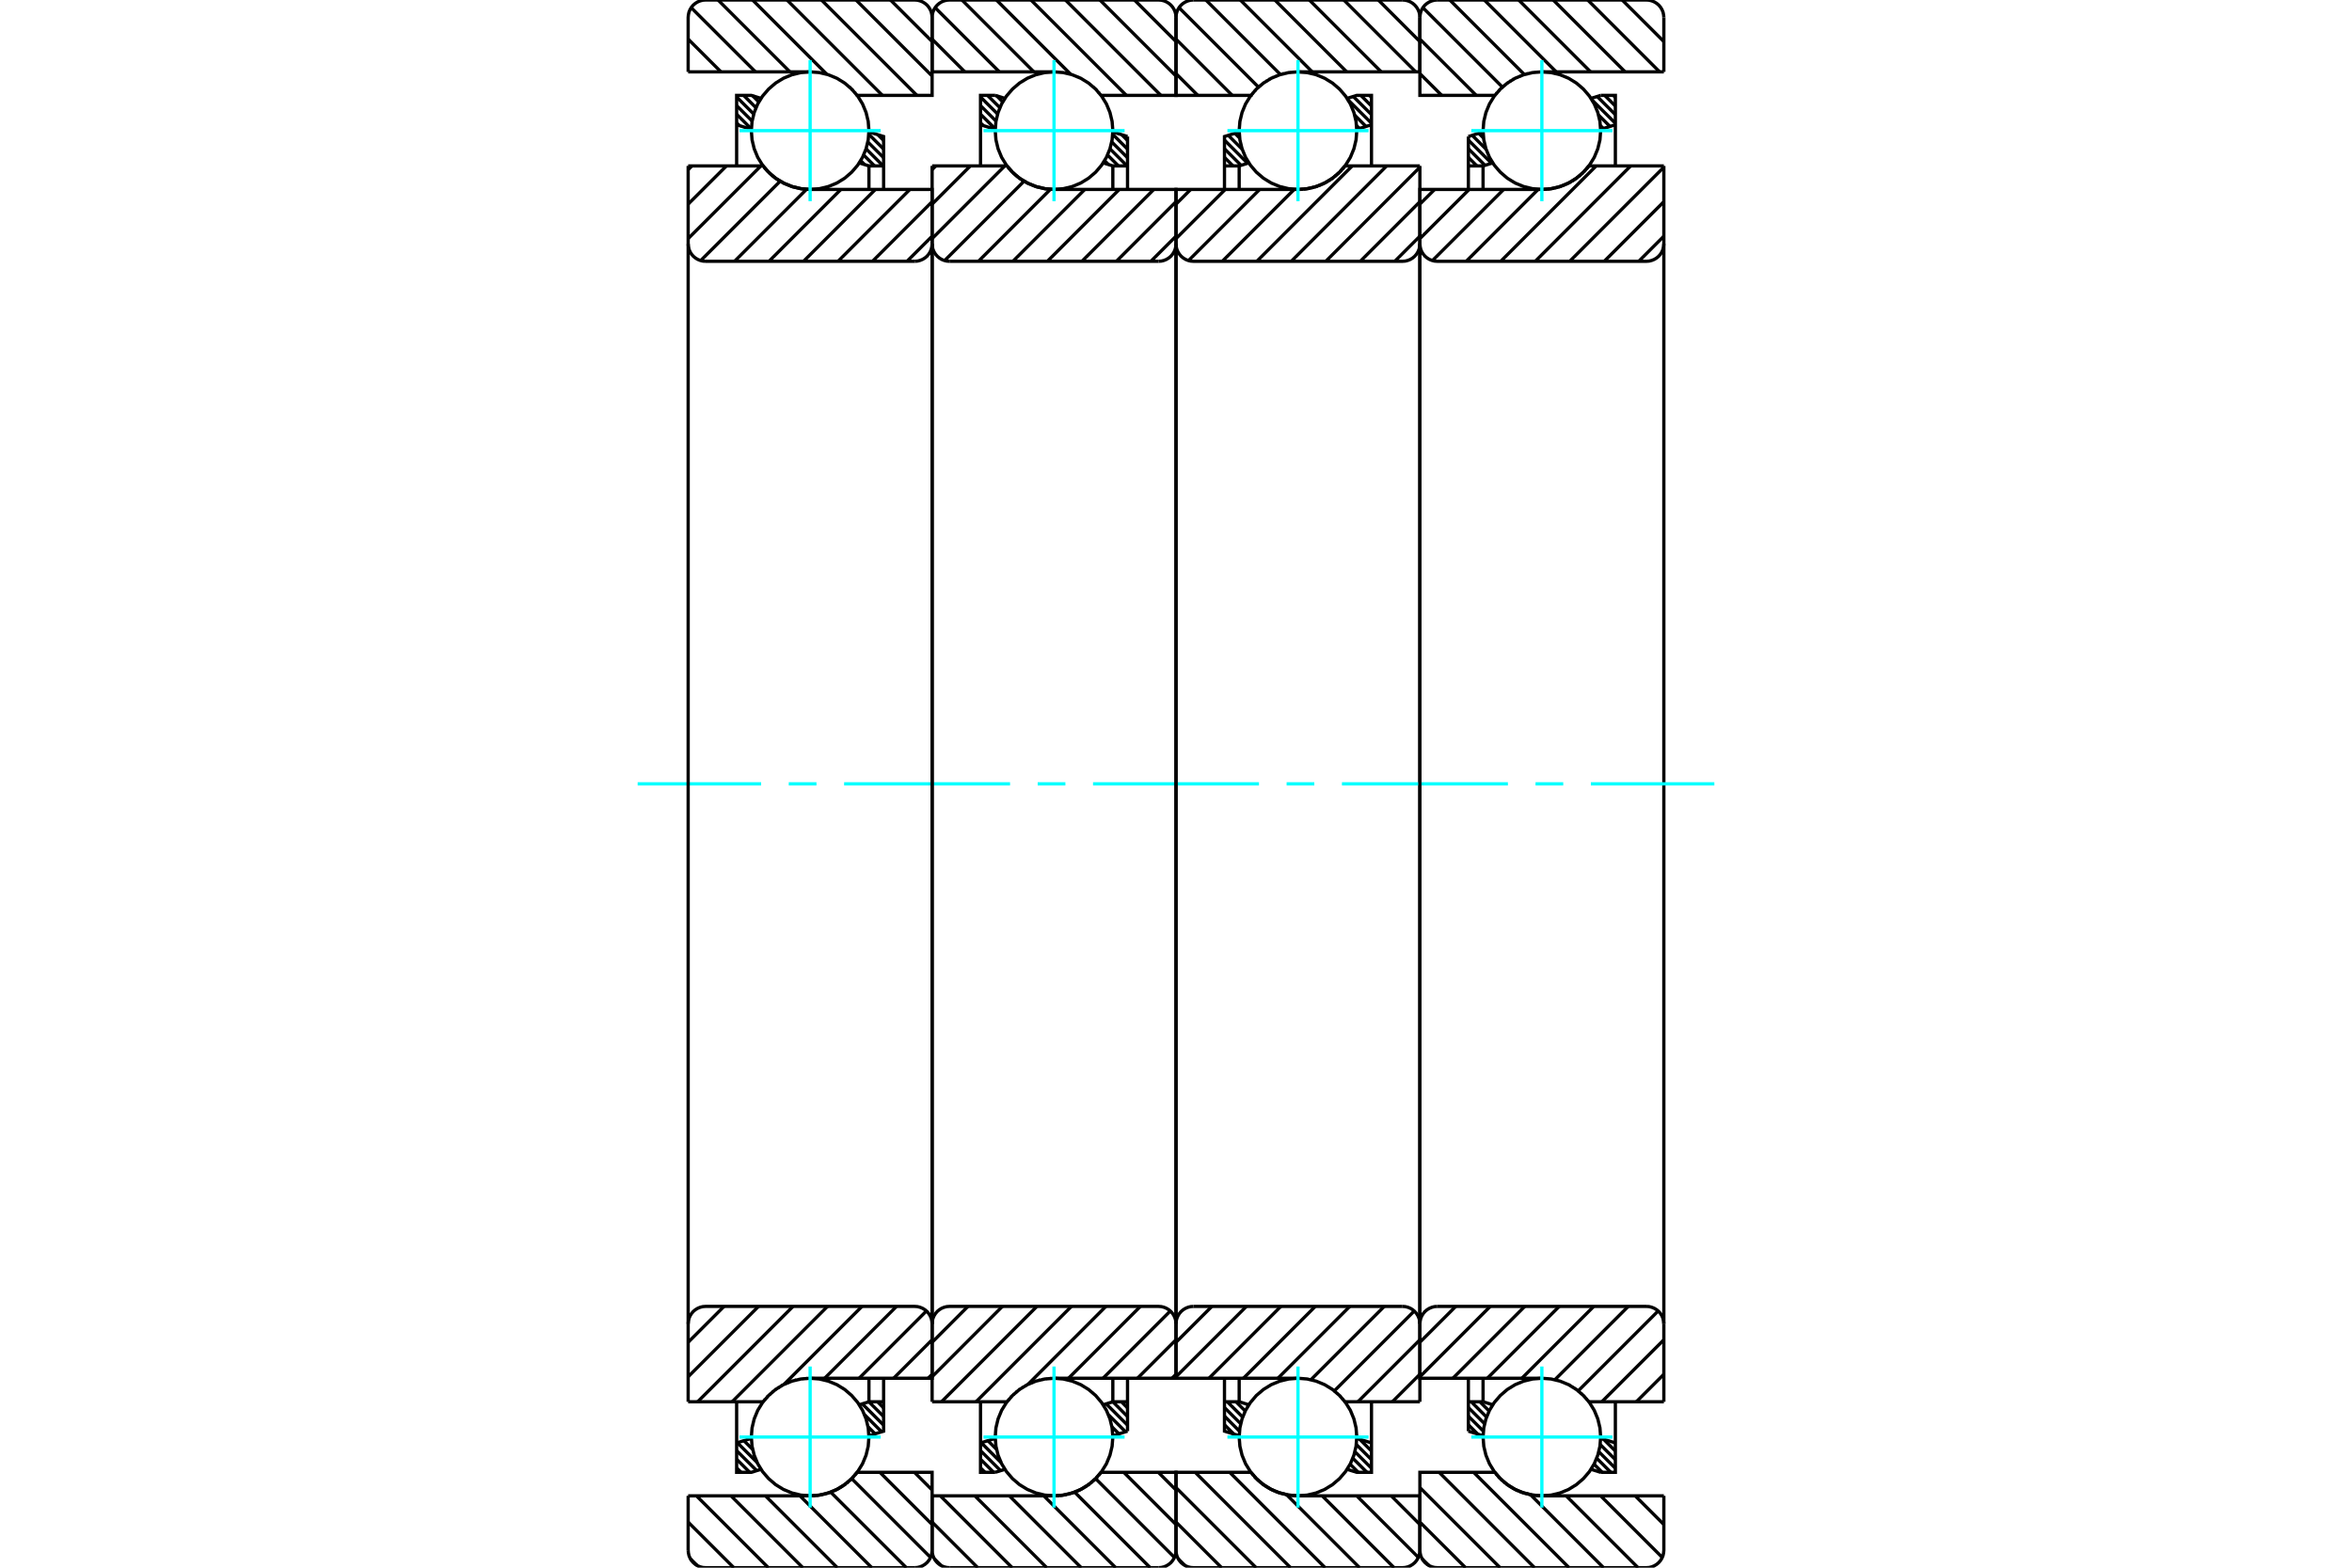 <?xml version="1.0" standalone="no"?>
<!DOCTYPE svg PUBLIC "-//W3C//DTD SVG 1.1//EN"
	"http://www.w3.org/Graphics/SVG/1.1/DTD/svg11.dtd">
<svg xmlns="http://www.w3.org/2000/svg" height="100%" width="100%" viewBox="0 0 36000 24000">
	<rect x="-1800" y="-1200" width="39600" height="26400" style="fill:#FFF"/>
	<g style="fill:none; fill-rule:evenodd" transform="matrix(1 0 0 1 0 0)">
		<g style="fill:none; stroke:#000; stroke-width:50; shape-rendering:geometricPrecision">
			<line x1="24694" y1="1460" x2="24725" y2="1491"/>
			<line x1="24562" y1="1460" x2="24725" y2="1623"/>
			<line x1="24447" y1="1477" x2="24725" y2="1755"/>
			<line x1="24366" y1="1529" x2="24725" y2="1887"/>
			<line x1="24468" y1="1762" x2="24642" y2="1936"/>
			<line x1="24496" y1="1923" x2="24541" y2="1967"/>
			<line x1="22634" y1="2040" x2="22708" y2="2114"/>
			<line x1="22534" y1="2072" x2="22747" y2="2285"/>
			<line x1="22475" y1="2145" x2="22830" y2="2500"/>
			<line x1="22475" y1="2277" x2="22729" y2="2531"/>
			<line x1="22475" y1="2409" x2="22606" y2="2540"/>
			<line x1="24545" y1="22034" x2="24725" y2="22214"/>
			<line x1="24492" y1="22113" x2="24725" y2="22346"/>
			<line x1="24471" y1="22224" x2="24725" y2="22478"/>
			<line x1="24439" y1="22324" x2="24655" y2="22540"/>
			<line x1="24398" y1="22415" x2="24523" y2="22540"/>
			<line x1="22821" y1="21497" x2="22841" y2="21518"/>
			<line x1="22651" y1="21460" x2="22793" y2="21602"/>
			<line x1="22519" y1="21460" x2="22753" y2="21694"/>
			<line x1="22475" y1="21548" x2="22723" y2="21796"/>
			<line x1="22475" y1="21680" x2="22705" y2="21910"/>
			<line x1="22475" y1="21812" x2="22617" y2="21954"/>
			<polyline points="22475,2900 22475,2540 22475,2090"/>
			<line x1="24352" y1="1506" x2="24500" y2="1460"/>
			<line x1="22475" y1="2090" x2="22700" y2="2020"/>
			<polyline points="24500,1460 24725,1460 24725,1910 24725,2540"/>
			<line x1="22848" y1="2494" x2="22700" y2="2540"/>
			<line x1="24725" y1="1910" x2="24500" y2="1980"/>
			<line x1="22700" y1="2540" x2="22700" y2="2900"/>
			<line x1="22700" y1="2540" x2="22475" y2="2540"/>
			<line x1="22475" y1="21460" x2="22700" y2="21460"/>
			<line x1="22700" y1="21100" x2="22700" y2="21460"/>
			<line x1="24500" y1="22020" x2="24725" y2="22090"/>
			<line x1="22700" y1="21460" x2="22848" y2="21506"/>
			<polyline points="24725,21460 24725,22090 24725,22540 24500,22540"/>
			<line x1="22700" y1="21980" x2="22475" y2="21910"/>
			<line x1="24500" y1="22540" x2="24352" y2="22494"/>
			<polyline points="22475,21910 22475,21460 22475,21100"/>
			<line x1="24830" y1="0" x2="25467" y2="636"/>
			<line x1="24302" y1="0" x2="25402" y2="1100"/>
			<line x1="23774" y1="0" x2="24874" y2="1100"/>
			<line x1="23246" y1="0" x2="24346" y2="1100"/>
			<line x1="22719" y1="0" x2="23819" y2="1100"/>
			<line x1="22191" y1="0" x2="23332" y2="1141"/>
			<line x1="21779" y1="117" x2="22996" y2="1333"/>
			<line x1="21733" y1="599" x2="22595" y2="1460"/>
			<line x1="21733" y1="1127" x2="22067" y2="1460"/>
			<line x1="25028" y1="22900" x2="25467" y2="23339"/>
			<line x1="24500" y1="22900" x2="25443" y2="23843"/>
			<line x1="23972" y1="22900" x2="25072" y2="24000"/>
			<line x1="23426" y1="22883" x2="24544" y2="24000"/>
			<line x1="22556" y1="22540" x2="24016" y2="24000"/>
			<line x1="22028" y1="22540" x2="23488" y2="24000"/>
			<line x1="21733" y1="22774" x2="22960" y2="24000"/>
			<line x1="21733" y1="23302" x2="22432" y2="24000"/>
			<line x1="21767" y1="23864" x2="21870" y2="23966"/>
			<line x1="25467" y1="1100" x2="23600" y2="1100"/>
			<polyline points="22882,1458 22881,1459 22880,1460"/>
			<polyline points="22910,1422 22906,1427 22901,1433"/>
			<polyline points="22948,1380 22944,1384 22940,1388"/>
			<polyline points="22988,1340 22984,1344 22980,1347"/>
			<polyline points="23030,1304 23026,1307 23023,1309"/>
			<polyline points="23074,1269 23071,1272 23068,1274"/>
			<polyline points="23121,1238 23118,1240 23115,1242"/>
			<polyline points="23169,1210 23166,1211 23164,1213"/>
			<polyline points="23219,1184 23217,1186 23214,1187"/>
			<polyline points="23271,1162 23269,1163 23266,1164"/>
			<polyline points="23324,1143 23322,1144 23320,1145"/>
			<polyline points="23378,1128 23376,1128 23374,1129"/>
			<polyline points="23433,1116 23431,1116 23429,1116"/>
			<polyline points="23489,1107 23487,1107 23485,1107"/>
			<polyline points="23545,1102 23543,1102 23542,1102"/>
			<polyline points="23600,1100 23599,1100 23598,1100"/>
			<polyline points="22880,1460 21733,1460 21733,267"/>
			<polyline points="22000,0 21958,3 21918,13 21879,29 21843,51 21811,78 21784,110 21762,146 21746,184 21737,225 21733,267"/>
			<line x1="22000" y1="0" x2="25200" y2="0"/>
			<polyline points="25467,267 25463,225 25454,184 25438,146 25416,110 25389,78 25357,51 25321,29 25282,13 25242,3 25200,0"/>
			<line x1="25467" y1="267" x2="25467" y2="1100"/>
			<line x1="25467" y1="22900" x2="23600" y2="22900"/>
			<polyline points="23295,22847 23445,22887 23600,22900"/>
			<polyline points="23243,22826 23269,22837 23295,22847"/>
			<polyline points="23193,22802 23217,22815 23242,22826"/>
			<polyline points="23143,22776 23167,22789 23191,22802"/>
			<polyline points="23096,22746 23118,22760 23141,22774"/>
			<polyline points="23051,22713 23072,22729 23093,22744"/>
			<polyline points="23008,22678 23027,22694 23047,22710"/>
			<polyline points="22967,22640 22985,22657 23003,22674"/>
			<polyline points="22929,22600 22945,22618 22962,22635"/>
			<polyline points="22893,22557 22908,22575 22923,22593"/>
			<polyline points="22880,22540 22884,22545 22887,22549"/>
			<polyline points="22880,22540 21733,22540 21733,23733 21737,23775 21746,23816 21762,23854 21784,23890 21811,23922 21843,23949 21879,23971 21918,23987 21958,23997 22000,24000 25200,24000 25242,23997 25282,23987 25321,23971 25357,23949 25389,23922 25416,23890 25438,23854 25454,23816 25463,23775 25467,23733 25467,22900"/>
			<line x1="25467" y1="21039" x2="25046" y2="21460"/>
			<line x1="25467" y1="20511" x2="24518" y2="21460"/>
			<line x1="25380" y1="20070" x2="24157" y2="21293"/>
			<line x1="24922" y1="20000" x2="23800" y2="21122"/>
			<line x1="24394" y1="20000" x2="23294" y2="21100"/>
			<line x1="23866" y1="20000" x2="22766" y2="21100"/>
			<line x1="23338" y1="20000" x2="22238" y2="21100"/>
			<line x1="22810" y1="20000" x2="21733" y2="21077"/>
			<line x1="22282" y1="20000" x2="21733" y2="20549"/>
			<line x1="25467" y1="3616" x2="25083" y2="4000"/>
			<line x1="25467" y1="3088" x2="24555" y2="4000"/>
			<line x1="25467" y1="2560" x2="24027" y2="4000"/>
			<line x1="24959" y1="2540" x2="23499" y2="4000"/>
			<line x1="24431" y1="2540" x2="22971" y2="4000"/>
			<line x1="23543" y1="2900" x2="22443" y2="4000"/>
			<line x1="23015" y1="2900" x2="21925" y2="3989"/>
			<line x1="22487" y1="2900" x2="21733" y2="3653"/>
			<line x1="21959" y1="2900" x2="21733" y2="3125"/>
			<line x1="25467" y1="2540" x2="24320" y2="2540"/>
			<polyline points="24279,2590 24300,2566 24320,2540"/>
			<polyline points="24240,2632 24256,2616 24271,2599"/>
			<polyline points="24199,2672 24216,2656 24233,2640"/>
			<polyline points="24155,2708 24174,2693 24192,2678"/>
			<polyline points="24109,2742 24129,2728 24148,2714"/>
			<polyline points="24061,2773 24082,2760 24103,2746"/>
			<polyline points="24012,2800 24034,2789 24055,2776"/>
			<polyline points="23960,2825 23983,2814 24006,2803"/>
			<polyline points="23907,2846 23931,2837 23955,2827"/>
			<polyline points="23853,2864 23878,2856 23903,2848"/>
			<polyline points="23798,2878 23824,2872 23849,2865"/>
			<polyline points="23743,2889 23769,2884 23794,2879"/>
			<polyline points="23687,2896 23713,2893 23739,2889"/>
			<polyline points="23630,2899 23657,2898 23683,2896"/>
			<polyline points="23600,2900 23613,2900 23626,2900"/>
			<polyline points="23600,2900 21733,2900 21733,3733 21737,3775 21746,3816 21762,3854 21784,3890 21811,3922 21843,3949 21879,3971 21918,3987 21958,3997 22000,4000 25200,4000 25242,3997 25282,3987 25321,3971 25357,3949 25389,3922 25416,3890 25438,3854 25454,3816 25463,3775 25467,3733 25467,2540"/>
			<line x1="25467" y1="21460" x2="24320" y2="21460"/>
			<polyline points="23604,21100 23602,21100 23600,21100"/>
			<polyline points="23865,21140 23865,21140 23865,21140"/>
			<polyline points="23919,21158 23919,21158 23918,21158"/>
			<polyline points="23972,21180 23971,21180 23970,21180"/>
			<polyline points="24023,21206 24022,21205 24021,21205"/>
			<polyline points="24073,21234 24071,21233 24070,21232"/>
			<polyline points="24121,21266 24119,21265 24117,21263"/>
			<polyline points="24166,21300 24164,21299 24162,21297"/>
			<polyline points="24210,21338 24207,21336 24205,21333"/>
			<polyline points="24251,21378 24248,21375 24245,21373"/>
			<polyline points="24289,21421 24286,21418 24283,21414"/>
			<polyline points="24320,21460 24319,21459 24318,21458"/>
			<polyline points="23600,21100 21733,21100 21733,20267"/>
			<polyline points="22000,20000 21958,20003 21918,20013 21879,20029 21843,20051 21811,20078 21784,20110 21762,20146 21746,20184 21737,20225 21733,20267"/>
			<line x1="22000" y1="20000" x2="25200" y2="20000"/>
			<polyline points="25467,20267 25463,20225 25454,20184 25438,20146 25416,20110 25389,20078 25357,20051 25321,20029 25282,20013 25242,20003 25200,20000"/>
			<line x1="25467" y1="20267" x2="25467" y2="21460"/>
			<line x1="25467" y1="3733" x2="25467" y2="20267"/>
			<line x1="21733" y1="20267" x2="21733" y2="3733"/>
		</g>
		<g style="fill:none; stroke:#0FF; stroke-width:50; shape-rendering:geometricPrecision">
			<line x1="9760" y1="12000" x2="11650" y2="12000"/>
			<line x1="12073" y1="12000" x2="12497" y2="12000"/>
			<line x1="12920" y1="12000" x2="15460" y2="12000"/>
			<line x1="15883" y1="12000" x2="16307" y2="12000"/>
			<line x1="16730" y1="12000" x2="19270" y2="12000"/>
			<line x1="19693" y1="12000" x2="20117" y2="12000"/>
			<line x1="20540" y1="12000" x2="23080" y2="12000"/>
			<line x1="23503" y1="12000" x2="23927" y2="12000"/>
			<line x1="24350" y1="12000" x2="26240" y2="12000"/>
		</g>
		<g style="fill:none; stroke:#000; stroke-width:50; shape-rendering:geometricPrecision">
			<line x1="20961" y1="1460" x2="20992" y2="1491"/>
			<line x1="20829" y1="1460" x2="20992" y2="1623"/>
			<line x1="20713" y1="1477" x2="20992" y2="1755"/>
			<line x1="20633" y1="1529" x2="20992" y2="1887"/>
			<line x1="20734" y1="1762" x2="20908" y2="1936"/>
			<line x1="20763" y1="1923" x2="20808" y2="1967"/>
			<line x1="18901" y1="2040" x2="18974" y2="2114"/>
			<line x1="18800" y1="2072" x2="19013" y2="2285"/>
			<line x1="18742" y1="2145" x2="19096" y2="2500"/>
			<line x1="18742" y1="2277" x2="18996" y2="2531"/>
			<line x1="18742" y1="2409" x2="18873" y2="2540"/>
			<line x1="20812" y1="22034" x2="20992" y2="22214"/>
			<line x1="20759" y1="22113" x2="20992" y2="22346"/>
			<line x1="20738" y1="22224" x2="20992" y2="22478"/>
			<line x1="20706" y1="22324" x2="20922" y2="22540"/>
			<line x1="20665" y1="22415" x2="20790" y2="22540"/>
			<line x1="19087" y1="21497" x2="19107" y2="21518"/>
			<line x1="18918" y1="21460" x2="19060" y2="21602"/>
			<line x1="18786" y1="21460" x2="19020" y2="21694"/>
			<line x1="18742" y1="21548" x2="18990" y2="21796"/>
			<line x1="18742" y1="21680" x2="18971" y2="21910"/>
			<line x1="18742" y1="21812" x2="18884" y2="21954"/>
			<polyline points="18742,2900 18742,2540 18742,2090 18967,2020"/>
			<polyline points="20619,1506 20767,1460 20992,1460 20992,1910 20992,2540"/>
			<line x1="20992" y1="1910" x2="20766" y2="1980"/>
			<polyline points="19115,2494 18967,2540 18967,2900"/>
			<line x1="18967" y1="2540" x2="18742" y2="2540"/>
			<line x1="18742" y1="21460" x2="18967" y2="21460"/>
			<polyline points="18967,21100 18967,21460 19115,21506"/>
			<line x1="20766" y1="22020" x2="20992" y2="22090"/>
			<polyline points="20992,21460 20992,22090 20992,22540 20767,22540 20618,22494"/>
			<polyline points="18967,21980 18742,21910 18742,21460 18742,21100"/>
			<line x1="21097" y1="0" x2="21733" y2="636"/>
			<line x1="20569" y1="0" x2="21669" y2="1100"/>
			<line x1="20041" y1="0" x2="21141" y2="1100"/>
			<line x1="19513" y1="0" x2="20613" y2="1100"/>
			<line x1="18985" y1="0" x2="20085" y2="1100"/>
			<line x1="18457" y1="0" x2="19598" y2="1141"/>
			<line x1="18046" y1="117" x2="19262" y2="1333"/>
			<line x1="18000" y1="599" x2="18861" y2="1460"/>
			<line x1="18000" y1="1127" x2="18333" y2="1460"/>
			<line x1="21294" y1="22900" x2="21733" y2="23339"/>
			<line x1="20766" y1="22900" x2="21710" y2="23843"/>
			<line x1="20238" y1="22900" x2="21338" y2="24000"/>
			<line x1="19693" y1="22883" x2="20810" y2="24000"/>
			<line x1="18822" y1="22540" x2="20282" y2="24000"/>
			<line x1="18294" y1="22540" x2="19754" y2="24000"/>
			<line x1="18000" y1="22774" x2="19226" y2="24000"/>
			<line x1="18000" y1="23302" x2="18698" y2="24000"/>
			<line x1="18034" y1="23864" x2="18136" y2="23966"/>
			<polyline points="21733,1100 19867,1100 19866,1100 19865,1100"/>
			<polyline points="19812,1102 19810,1102 19809,1102"/>
			<polyline points="19755,1107 19754,1107 19752,1107"/>
			<polyline points="19700,1116 19698,1116 19696,1116"/>
			<polyline points="19645,1128 19643,1128 19641,1129"/>
			<polyline points="19591,1143 19589,1144 19587,1145"/>
			<polyline points="19538,1162 19535,1163 19533,1164"/>
			<polyline points="19486,1185 19483,1186 19481,1187"/>
			<polyline points="19436,1210 19433,1211 19430,1213"/>
			<polyline points="19387,1238 19384,1240 19382,1242"/>
			<polyline points="19341,1270 19338,1272 19335,1274"/>
			<polyline points="19296,1304 19293,1307 19290,1309"/>
			<polyline points="19254,1341 19251,1344 19247,1347"/>
			<polyline points="19214,1380 19211,1384 19207,1388"/>
			<polyline points="19177,1422 19173,1427 19168,1432"/>
			<polyline points="19148,1458 19147,1459 19147,1460 18000,1460 18000,267"/>
			<polyline points="18267,0 18225,3 18184,13 18146,29 18110,51 18078,78 18051,110 18029,146 18013,184 18003,225 18000,267"/>
			<line x1="18267" y1="0" x2="21467" y2="0"/>
			<polyline points="21733,267 21730,225 21720,184 21704,146 21682,110 21655,78 21623,51 21588,29 21549,13 21508,3 21467,0"/>
			<line x1="21733" y1="267" x2="21733" y2="1100"/>
			<line x1="21733" y1="22900" x2="19867" y2="22900"/>
			<polyline points="19147,22540 19150,22545 19154,22549"/>
			<polyline points="19160,22557 19175,22575 19190,22593"/>
			<polyline points="19195,22600 19212,22617 19229,22635"/>
			<polyline points="19234,22640 19252,22657 19270,22674"/>
			<polyline points="19274,22678 19294,22694 19314,22710"/>
			<polyline points="19317,22713 19338,22729 19360,22744"/>
			<polyline points="19363,22746 19385,22760 19408,22774"/>
			<polyline points="19410,22775 19434,22789 19458,22802"/>
			<polyline points="19459,22802 19484,22814 19509,22826"/>
			<polyline points="19510,22826 19535,22837 19562,22847 19712,22887 19867,22900"/>
			<polyline points="19147,22540 18000,22540 18000,23733 18003,23775 18013,23816 18029,23854 18051,23890 18078,23922 18110,23949 18146,23971 18184,23987 18225,23997 18267,24000 21467,24000 21508,23997 21549,23987 21588,23971 21623,23949 21655,23922 21682,23890 21704,23854 21720,23816 21730,23775 21733,23733 21733,22900"/>
			<line x1="21733" y1="21039" x2="21312" y2="21460"/>
			<line x1="21733" y1="20511" x2="20784" y2="21460"/>
			<line x1="21647" y1="20070" x2="20424" y2="21293"/>
			<line x1="21188" y1="20000" x2="20066" y2="21122"/>
			<line x1="20660" y1="20000" x2="19560" y2="21100"/>
			<line x1="20132" y1="20000" x2="19032" y2="21100"/>
			<line x1="19605" y1="20000" x2="18505" y2="21100"/>
			<line x1="19077" y1="20000" x2="18000" y2="21077"/>
			<line x1="18549" y1="20000" x2="18000" y2="20549"/>
			<line x1="21733" y1="3616" x2="21349" y2="4000"/>
			<line x1="21733" y1="3088" x2="20821" y2="4000"/>
			<line x1="21733" y1="2560" x2="20293" y2="4000"/>
			<line x1="21225" y1="2540" x2="19765" y2="4000"/>
			<line x1="20697" y1="2540" x2="19237" y2="4000"/>
			<line x1="19809" y1="2900" x2="18709" y2="4000"/>
			<line x1="19281" y1="2900" x2="18192" y2="3989"/>
			<line x1="18753" y1="2900" x2="18000" y2="3653"/>
			<line x1="18225" y1="2900" x2="18000" y2="3125"/>
			<line x1="21733" y1="2540" x2="20587" y2="2540"/>
			<polyline points="19867,2900 19880,2900 19893,2900"/>
			<polyline points="19897,2900 19923,2898 19950,2896"/>
			<polyline points="19953,2896 19979,2893 20006,2889"/>
			<polyline points="20009,2889 20035,2884 20061,2879"/>
			<polyline points="20065,2878 20090,2872 20116,2865"/>
			<polyline points="20120,2864 20145,2856 20169,2848"/>
			<polyline points="20174,2846 20198,2837 20222,2827"/>
			<polyline points="20227,2825 20250,2814 20273,2803"/>
			<polyline points="20278,2800 20300,2789 20322,2776"/>
			<polyline points="20328,2773 20349,2760 20370,2746"/>
			<polyline points="20376,2742 20396,2728 20415,2714"/>
			<polyline points="20422,2708 20440,2693 20458,2678"/>
			<polyline points="20466,2672 20483,2656 20500,2640"/>
			<polyline points="20507,2632 20523,2616 20538,2599"/>
			<polyline points="20546,2591 20567,2566 20587,2540"/>
			<polyline points="19867,2900 18000,2900 18000,3733 18003,3775 18013,3816 18029,3854 18051,3890 18078,3922 18110,3949 18146,3971 18184,3987 18225,3997 18267,4000 21467,4000 21508,3997 21549,3987 21588,3971 21623,3949 21655,3922 21682,3890 21704,3854 21720,3816 21730,3775 21733,3733 21733,2540"/>
			<polyline points="21733,21460 20587,21460 20586,21459 20585,21458"/>
			<polyline points="20556,21421 20553,21418 20550,21414"/>
			<polyline points="20517,21378 20515,21375 20512,21373"/>
			<polyline points="20476,21338 20474,21336 20472,21334"/>
			<polyline points="20433,21300 20431,21299 20429,21297"/>
			<polyline points="20387,21266 20385,21264 20384,21263"/>
			<polyline points="20339,21234 20338,21233 20337,21232"/>
			<polyline points="20289,21205 20289,21205 20288,21205"/>
			<polyline points="20238,21180 20238,21180 20237,21180"/>
			<polyline points="20185,21158 20185,21158 20185,21158"/>
			<polyline points="19870,21100 19868,21100 19867,21100 18000,21100 18000,20267"/>
			<polyline points="18267,20000 18225,20003 18184,20013 18146,20029 18110,20051 18078,20078 18051,20110 18029,20146 18013,20184 18003,20225 18000,20267"/>
			<line x1="18267" y1="20000" x2="21467" y2="20000"/>
			<polyline points="21733,20267 21730,20225 21720,20184 21704,20146 21682,20110 21655,20078 21623,20051 21588,20029 21549,20013 21508,20003 21467,20000"/>
			<line x1="21733" y1="20267" x2="21733" y2="21460"/>
			<line x1="21733" y1="3733" x2="21733" y2="20267"/>
			<line x1="18000" y1="20267" x2="18000" y2="3733"/>
			<line x1="17170" y1="2062" x2="17258" y2="2151"/>
			<line x1="17031" y1="2056" x2="17258" y2="2283"/>
			<line x1="17016" y1="2173" x2="17258" y2="2415"/>
			<line x1="16989" y1="2278" x2="17251" y2="2540"/>
			<line x1="16952" y1="2373" x2="17119" y2="2540"/>
			<line x1="16907" y1="2460" x2="16967" y2="2519"/>
			<line x1="15254" y1="1466" x2="15348" y2="1561"/>
			<line x1="15115" y1="1460" x2="15305" y2="1649"/>
			<line x1="15008" y1="1485" x2="15270" y2="1746"/>
			<line x1="15008" y1="1617" x2="15245" y2="1854"/>
			<line x1="15008" y1="1749" x2="15234" y2="1974"/>
			<line x1="15008" y1="1881" x2="15050" y2="1923"/>
			<line x1="17164" y1="21460" x2="17258" y2="21554"/>
			<line x1="17033" y1="21460" x2="17258" y2="21686"/>
			<line x1="16932" y1="21492" x2="17258" y2="21818"/>
			<line x1="16965" y1="21657" x2="17228" y2="21920"/>
			<line x1="17019" y1="21843" x2="17127" y2="21951"/>
			<line x1="15220" y1="22024" x2="15234" y2="22038"/>
			<line x1="15120" y1="22055" x2="15254" y2="22189"/>
			<line x1="15019" y1="22087" x2="15323" y2="22391"/>
			<line x1="15008" y1="22208" x2="15315" y2="22515"/>
			<line x1="15008" y1="22340" x2="15208" y2="22540"/>
			<line x1="15008" y1="22472" x2="15076" y2="22540"/>
			<polyline points="17258,2900 17258,2540 17258,2090"/>
			<line x1="15381" y1="1506" x2="15233" y2="1460"/>
			<line x1="17258" y1="2090" x2="17033" y2="2020"/>
			<polyline points="15233,1460 15008,1460 15008,1910 15008,2540"/>
			<line x1="16885" y1="2494" x2="17033" y2="2540"/>
			<line x1="15008" y1="1910" x2="15234" y2="1980"/>
			<line x1="17033" y1="2540" x2="17033" y2="2900"/>
			<line x1="17033" y1="2540" x2="17258" y2="2540"/>
			<line x1="17258" y1="21460" x2="17033" y2="21460"/>
			<line x1="17033" y1="21100" x2="17033" y2="21460"/>
			<line x1="15234" y1="22020" x2="15008" y2="22090"/>
			<line x1="17033" y1="21460" x2="16885" y2="21506"/>
			<polyline points="15008,21460 15008,22090 15008,22540 15233,22540"/>
			<line x1="17033" y1="21980" x2="17258" y2="21910"/>
			<line x1="15233" y1="22540" x2="15382" y2="22494"/>
			<polyline points="17258,21910 17258,21460 17258,21100"/>
			<line x1="17364" y1="0" x2="18000" y2="636"/>
			<line x1="16836" y1="0" x2="18000" y2="1164"/>
			<line x1="16308" y1="0" x2="17768" y2="1460"/>
			<line x1="15780" y1="0" x2="17240" y2="1460"/>
			<line x1="15252" y1="0" x2="16388" y2="1137"/>
			<line x1="14724" y1="0" x2="15824" y2="1100"/>
			<line x1="14313" y1="117" x2="15296" y2="1100"/>
			<line x1="14267" y1="599" x2="14768" y2="1100"/>
			<line x1="17729" y1="22540" x2="18000" y2="22811"/>
			<line x1="17201" y1="22540" x2="18000" y2="23339"/>
			<line x1="16769" y1="22636" x2="17976" y2="23843"/>
			<line x1="16448" y1="22843" x2="17605" y2="24000"/>
			<line x1="15977" y1="22900" x2="17077" y2="24000"/>
			<line x1="15449" y1="22900" x2="16549" y2="24000"/>
			<line x1="14921" y1="22900" x2="16021" y2="24000"/>
			<line x1="14393" y1="22900" x2="15493" y2="24000"/>
			<line x1="14267" y1="23302" x2="14965" y2="24000"/>
			<line x1="14301" y1="23864" x2="14403" y2="23966"/>
			<line x1="14267" y1="1100" x2="16133" y2="1100"/>
			<polyline points="16135,1100 16134,1100 16133,1100"/>
			<polyline points="16604,1233 16604,1233 16604,1233"/>
			<polyline points="16652,1264 16651,1264 16651,1264"/>
			<polyline points="16698,1299 16697,1298 16696,1297"/>
			<polyline points="16742,1337 16740,1335 16739,1334"/>
			<polyline points="16783,1377 16781,1375 16779,1373"/>
			<polyline points="16821,1420 16819,1417 16817,1414"/>
			<polyline points="16853,1460 16853,1459 16852,1458"/>
			<polyline points="16853,1460 18000,1460 18000,267 17997,225 17987,184 17971,146 17949,110 17922,78 17890,51 17854,29 17816,13 17775,3 17733,0 14533,0 14492,3 14451,13 14412,29 14377,51 14345,78 14318,110 14296,146 14280,184 14270,225 14267,267 14267,1100"/>
			<line x1="14267" y1="22900" x2="16133" y2="22900"/>
			<polyline points="16845,22551 16849,22546 16853,22540"/>
			<polyline points="16813,22590 16829,22571 16845,22551"/>
			<polyline points="16774,22632 16789,22616 16804,22600"/>
			<polyline points="16733,22671 16749,22656 16766,22640"/>
			<polyline points="16689,22708 16707,22693 16725,22678"/>
			<polyline points="16643,22742 16662,22728 16681,22714"/>
			<polyline points="16595,22772 16616,22760 16636,22747"/>
			<polyline points="16545,22800 16567,22789 16588,22777"/>
			<polyline points="16494,22825 16517,22814 16539,22804"/>
			<polyline points="16441,22846 16465,22837 16488,22827"/>
			<polyline points="16387,22863 16411,22856 16435,22848"/>
			<polyline points="16332,22878 16357,22872 16382,22865"/>
			<polyline points="16277,22888 16302,22884 16327,22879"/>
			<polyline points="16221,22896 16246,22893 16272,22889"/>
			<polyline points="16164,22899 16190,22898 16216,22896"/>
			<polyline points="16133,22900 16146,22900 16159,22900"/>
			<polyline points="16853,22540 18000,22540 18000,23733"/>
			<polyline points="17733,24000 17775,23997 17816,23987 17854,23971 17890,23949 17922,23922 17949,23890 17971,23854 17987,23816 17997,23775 18000,23733"/>
			<line x1="17733" y1="24000" x2="14533" y2="24000"/>
			<polyline points="14267,23733 14270,23775 14280,23816 14296,23854 14318,23890 14345,23922 14377,23949 14412,23971 14451,23987 14492,23997 14533,24000"/>
			<line x1="14267" y1="23733" x2="14267" y2="22900"/>
			<line x1="18000" y1="21039" x2="17939" y2="21100"/>
			<line x1="18000" y1="20511" x2="17411" y2="21100"/>
			<line x1="17913" y1="20070" x2="16883" y2="21100"/>
			<line x1="17455" y1="20000" x2="16355" y2="21100"/>
			<line x1="16927" y1="20000" x2="15734" y2="21194"/>
			<line x1="16399" y1="20000" x2="14939" y2="21460"/>
			<line x1="15871" y1="20000" x2="14411" y2="21460"/>
			<line x1="15343" y1="20000" x2="14267" y2="21077"/>
			<line x1="14815" y1="20000" x2="14267" y2="20549"/>
			<line x1="18000" y1="3616" x2="17616" y2="4000"/>
			<line x1="18000" y1="3088" x2="17088" y2="4000"/>
			<line x1="17660" y1="2900" x2="16560" y2="4000"/>
			<line x1="17132" y1="2900" x2="16032" y2="4000"/>
			<line x1="16604" y1="2900" x2="15504" y2="4000"/>
			<line x1="16078" y1="2898" x2="14976" y2="4000"/>
			<line x1="15674" y1="2774" x2="14459" y2="3989"/>
			<line x1="15380" y1="2540" x2="14267" y2="3653"/>
			<line x1="14852" y1="2540" x2="14267" y2="3125"/>
			<line x1="14324" y1="2540" x2="14267" y2="2597"/>
			<line x1="14267" y1="2540" x2="15413" y2="2540"/>
			<polyline points="15628,2745 15744,2811 15869,2860 16000,2890 16133,2900"/>
			<polyline points="15583,2712 15605,2728 15627,2744"/>
			<polyline points="15540,2676 15560,2694 15581,2711"/>
			<polyline points="15499,2639 15518,2657 15537,2674"/>
			<polyline points="15461,2598 15478,2617 15496,2635"/>
			<polyline points="15425,2556 15441,2575 15457,2594"/>
			<polyline points="15413,2540 15417,2545 15421,2550"/>
			<polyline points="16133,2900 18000,2900 18000,3733"/>
			<polyline points="17733,4000 17775,3997 17816,3987 17854,3971 17890,3949 17922,3922 17949,3890 17971,3854 17987,3816 17997,3775 18000,3733"/>
			<line x1="17733" y1="4000" x2="14533" y2="4000"/>
			<polyline points="14267,3733 14270,3775 14280,3816 14296,3854 14318,3890 14345,3922 14377,3949 14412,3971 14451,3987 14492,3997 14533,4000"/>
			<line x1="14267" y1="3733" x2="14267" y2="2540"/>
			<line x1="14267" y1="21460" x2="15413" y2="21460"/>
			<polyline points="15415,21458 15414,21459 15413,21460"/>
			<polyline points="15444,21421 15439,21427 15434,21433"/>
			<polyline points="15481,21380 15477,21384 15473,21388"/>
			<polyline points="15521,21340 15517,21344 15513,21348"/>
			<polyline points="15564,21303 15560,21307 15556,21310"/>
			<polyline points="15608,21269 15604,21272 15601,21275"/>
			<polyline points="15655,21238 15651,21240 15648,21242"/>
			<polyline points="15703,21209 15700,21211 15696,21213"/>
			<polyline points="15753,21184 15750,21186 15747,21187"/>
			<polyline points="15805,21162 15802,21163 15799,21164"/>
			<polyline points="15858,21143 15855,21144 15852,21145"/>
			<polyline points="15912,21128 15910,21128 15907,21129"/>
			<polyline points="15967,21115 15965,21116 15962,21116"/>
			<polyline points="16023,21107 16021,21107 16018,21107"/>
			<polyline points="16079,21102 16077,21102 16074,21102"/>
			<polyline points="16133,21100 16132,21100 16131,21100"/>
			<polyline points="16133,21100 18000,21100 18000,20267 17997,20225 17987,20184 17971,20146 17949,20110 17922,20078 17890,20051 17854,20029 17816,20013 17775,20003 17733,20000 14533,20000 14492,20003 14451,20013 14412,20029 14377,20051 14345,20078 14318,20110 14296,20146 14280,20184 14270,20225 14267,20267 14267,21460"/>
			<line x1="14267" y1="3733" x2="14267" y2="20267"/>
			<line x1="18000" y1="20267" x2="18000" y2="3733"/>
			<line x1="13436" y1="2062" x2="13525" y2="2151"/>
			<line x1="13298" y1="2056" x2="13525" y2="2283"/>
			<line x1="13283" y1="2173" x2="13525" y2="2415"/>
			<line x1="13256" y1="2278" x2="13518" y2="2540"/>
			<line x1="13219" y1="2373" x2="13386" y2="2540"/>
			<line x1="13174" y1="2460" x2="13233" y2="2519"/>
			<line x1="11520" y1="1466" x2="11615" y2="1561"/>
			<line x1="11382" y1="1460" x2="11571" y2="1649"/>
			<line x1="11275" y1="1485" x2="11536" y2="1746"/>
			<line x1="11275" y1="1617" x2="11512" y2="1854"/>
			<line x1="11275" y1="1749" x2="11500" y2="1974"/>
			<line x1="11275" y1="1881" x2="11317" y2="1923"/>
			<line x1="13431" y1="21460" x2="13525" y2="21554"/>
			<line x1="13299" y1="21460" x2="13525" y2="21686"/>
			<line x1="13199" y1="21492" x2="13525" y2="21818"/>
			<line x1="13232" y1="21657" x2="13494" y2="21920"/>
			<line x1="13286" y1="21843" x2="13394" y2="21951"/>
			<line x1="11487" y1="22024" x2="11501" y2="22038"/>
			<line x1="11386" y1="22055" x2="11520" y2="22189"/>
			<line x1="11286" y1="22087" x2="11590" y2="22391"/>
			<line x1="11275" y1="22208" x2="11582" y2="22515"/>
			<line x1="11275" y1="22340" x2="11475" y2="22540"/>
			<line x1="11275" y1="22472" x2="11343" y2="22540"/>
			<polyline points="13525,2900 13525,2540 13525,2090 13300,2020"/>
			<polyline points="11648,1506 11500,1460 11275,1460 11275,1910 11275,2540"/>
			<line x1="11275" y1="1910" x2="11500" y2="1980"/>
			<polyline points="13152,2494 13300,2540 13300,2900"/>
			<line x1="13300" y1="2540" x2="13525" y2="2540"/>
			<line x1="13525" y1="21460" x2="13300" y2="21460"/>
			<polyline points="13300,21100 13300,21460 13152,21506"/>
			<line x1="11500" y1="22020" x2="11275" y2="22090"/>
			<polyline points="11275,21460 11275,22090 11275,22540 11500,22540 11648,22494"/>
			<polyline points="13300,21980 13525,21910 13525,21460 13525,21100"/>
			<line x1="13630" y1="0" x2="14267" y2="636"/>
			<line x1="13102" y1="0" x2="14267" y2="1164"/>
			<line x1="12574" y1="0" x2="14034" y2="1460"/>
			<line x1="12046" y1="0" x2="13506" y2="1460"/>
			<line x1="11519" y1="0" x2="12655" y2="1137"/>
			<line x1="10991" y1="0" x2="12091" y2="1100"/>
			<line x1="10579" y1="117" x2="11563" y2="1100"/>
			<line x1="10533" y1="599" x2="11035" y2="1100"/>
			<line x1="13996" y1="22540" x2="14267" y2="22811"/>
			<line x1="13468" y1="22540" x2="14267" y2="23339"/>
			<line x1="13036" y1="22636" x2="14243" y2="23843"/>
			<line x1="12714" y1="22843" x2="13872" y2="24000"/>
			<line x1="12244" y1="22900" x2="13344" y2="24000"/>
			<line x1="11716" y1="22900" x2="12816" y2="24000"/>
			<line x1="11188" y1="22900" x2="12288" y2="24000"/>
			<line x1="10660" y1="22900" x2="11760" y2="24000"/>
			<line x1="10533" y1="23302" x2="11232" y2="24000"/>
			<line x1="10567" y1="23864" x2="10670" y2="23966"/>
			<line x1="10533" y1="1100" x2="12400" y2="1100"/>
			<polyline points="13120,1460 13119,1459 13119,1458"/>
			<polyline points="13088,1420 13086,1417 13084,1415"/>
			<polyline points="13049,1377 13047,1375 13046,1373"/>
			<polyline points="13008,1336 13007,1335 13005,1334"/>
			<polyline points="12964,1299 12963,1298 12963,1298"/>
			<polyline points="12918,1264 12918,1264 12918,1264"/>
			<polyline points="12401,1100 12401,1100 12400,1100"/>
			<polyline points="13120,1460 14267,1460 14267,267 14263,225 14254,184 14238,146 14216,110 14189,78 14157,51 14121,29 14082,13 14042,3 14000,0 10800,0 10758,3 10718,13 10679,29 10643,51 10611,78 10584,110 10562,146 10546,184 10537,225 10533,267 10533,1100"/>
			<polyline points="10533,22900 12400,22900 12413,22900 12426,22900"/>
			<polyline points="12431,22899 12457,22898 12482,22896"/>
			<polyline points="12487,22896 12513,22893 12538,22889"/>
			<polyline points="12543,22889 12569,22884 12594,22879"/>
			<polyline points="12599,22878 12624,22872 12649,22865"/>
			<polyline points="12654,22863 12678,22856 12702,22848"/>
			<polyline points="12708,22846 12731,22837 12755,22827"/>
			<polyline points="12761,22825 12783,22814 12806,22803"/>
			<polyline points="12812,22800 12834,22789 12855,22777"/>
			<polyline points="12862,22773 12882,22760 12902,22747"/>
			<polyline points="12910,22742 12929,22728 12948,22714"/>
			<polyline points="12956,22708 12974,22693 12991,22678"/>
			<polyline points="12999,22671 13016,22656 13033,22640"/>
			<polyline points="13041,22632 13056,22616 13071,22600"/>
			<polyline points="13079,22590 13100,22565 13120,22540 14267,22540 14267,23733"/>
			<polyline points="14000,24000 14042,23997 14082,23987 14121,23971 14157,23949 14189,23922 14216,23890 14238,23854 14254,23816 14263,23775 14267,23733"/>
			<line x1="14000" y1="24000" x2="10800" y2="24000"/>
			<polyline points="10533,23733 10537,23775 10546,23816 10562,23854 10584,23890 10611,23922 10643,23949 10679,23971 10718,23987 10758,23997 10800,24000"/>
			<line x1="10533" y1="23733" x2="10533" y2="22900"/>
			<line x1="14267" y1="21039" x2="14206" y2="21100"/>
			<line x1="14267" y1="20511" x2="13678" y2="21100"/>
			<line x1="14180" y1="20070" x2="13150" y2="21100"/>
			<line x1="13722" y1="20000" x2="12622" y2="21100"/>
			<line x1="13194" y1="20000" x2="12000" y2="21194"/>
			<line x1="12666" y1="20000" x2="11206" y2="21460"/>
			<line x1="12138" y1="20000" x2="10678" y2="21460"/>
			<line x1="11610" y1="20000" x2="10533" y2="21077"/>
			<line x1="11082" y1="20000" x2="10533" y2="20549"/>
			<line x1="14267" y1="3616" x2="13883" y2="4000"/>
			<line x1="14267" y1="3088" x2="13355" y2="4000"/>
			<line x1="13927" y1="2900" x2="12827" y2="4000"/>
			<line x1="13399" y1="2900" x2="12299" y2="4000"/>
			<line x1="12871" y1="2900" x2="11771" y2="4000"/>
			<line x1="12345" y1="2898" x2="11243" y2="4000"/>
			<line x1="11941" y1="2774" x2="10725" y2="3989"/>
			<line x1="11647" y1="2540" x2="10533" y2="3653"/>
			<line x1="11119" y1="2540" x2="10533" y2="3125"/>
			<line x1="10591" y1="2540" x2="10533" y2="2597"/>
			<polyline points="10533,2540 11680,2540 11684,2545 11688,2550"/>
			<polyline points="11692,2556 11708,2575 11724,2594"/>
			<polyline points="11727,2598 11745,2617 11763,2635"/>
			<polyline points="11766,2638 11785,2657 11804,2674"/>
			<polyline points="11806,2676 11827,2694 11848,2711"/>
			<polyline points="11849,2712 11871,2728 11894,2744 12010,2811 12135,2860 12266,2890 12400,2900 14267,2900 14267,3733"/>
			<polyline points="14000,4000 14042,3997 14082,3987 14121,3971 14157,3949 14189,3922 14216,3890 14238,3854 14254,3816 14263,3775 14267,3733"/>
			<line x1="14000" y1="4000" x2="10800" y2="4000"/>
			<polyline points="10533,3733 10537,3775 10546,3816 10562,3854 10584,3890 10611,3922 10643,3949 10679,3971 10718,3987 10758,3997 10800,4000"/>
			<line x1="10533" y1="3733" x2="10533" y2="2540"/>
			<line x1="10533" y1="21460" x2="11680" y2="21460"/>
			<polyline points="12400,21100 12399,21100 12398,21100"/>
			<polyline points="12346,21102 12343,21102 12341,21102"/>
			<polyline points="12289,21107 12287,21107 12285,21107"/>
			<polyline points="12234,21115 12231,21116 12229,21116"/>
			<polyline points="12179,21128 12176,21128 12174,21129"/>
			<polyline points="12125,21143 12122,21144 12119,21145"/>
			<polyline points="12071,21162 12069,21163 12066,21164"/>
			<polyline points="12020,21184 12017,21186 12014,21187"/>
			<polyline points="11970,21210 11966,21211 11963,21213"/>
			<polyline points="11921,21238 11918,21240 11914,21242"/>
			<polyline points="11875,21269 11871,21272 11867,21274"/>
			<polyline points="11830,21303 11826,21307 11823,21310"/>
			<polyline points="11788,21340 11784,21344 11780,21348"/>
			<polyline points="11748,21380 11744,21384 11740,21388"/>
			<polyline points="11711,21421 11706,21427 11701,21433"/>
			<polyline points="11682,21458 11681,21459 11680,21460"/>
			<polyline points="12400,21100 14267,21100 14267,20267 14263,20225 14254,20184 14238,20146 14216,20110 14189,20078 14157,20051 14121,20029 14082,20013 14042,20003 14000,20000 10800,20000 10758,20003 10718,20013 10679,20029 10643,20051 10611,20078 10584,20110 10562,20146 10546,20184 10537,20225 10533,20267 10533,21460"/>
			<line x1="10533" y1="3733" x2="10533" y2="20267"/>
			<line x1="14267" y1="20267" x2="14267" y2="3733"/>
			<polyline points="24500,2000 24489,1859 24456,1722 24402,1591 24328,1471 24236,1364 24129,1272 24009,1198 23878,1144 23741,1111 23600,1100 23459,1111 23322,1144 23191,1198 23071,1272 22964,1364 22872,1471 22798,1591 22744,1722 22711,1859 22700,2000 22711,2141 22744,2278 22798,2409 22872,2529 22964,2636 23071,2728 23191,2802 23322,2856 23459,2889 23600,2900 23741,2889 23878,2856 24009,2802 24129,2728 24236,2636 24328,2529 24402,2409 24456,2278 24489,2141 24500,2000"/>
		</g>
		<g style="fill:none; stroke:#0FF; stroke-width:50; shape-rendering:geometricPrecision">
			<line x1="22520" y1="2000" x2="24680" y2="2000"/>
			<line x1="23600" y1="3080" x2="23600" y2="920"/>
		</g>
		<g style="fill:none; stroke:#000; stroke-width:50; shape-rendering:geometricPrecision">
			<polyline points="24500,22000 24489,21859 24456,21722 24402,21591 24328,21471 24236,21364 24129,21272 24009,21198 23878,21144 23741,21111 23600,21100 23459,21111 23322,21144 23191,21198 23071,21272 22964,21364 22872,21471 22798,21591 22744,21722 22711,21859 22700,22000 22711,22141 22744,22278 22798,22409 22872,22529 22964,22636 23071,22728 23191,22802 23322,22856 23459,22889 23600,22900 23741,22889 23878,22856 24009,22802 24129,22728 24236,22636 24328,22529 24402,22409 24456,22278 24489,22141 24500,22000"/>
		</g>
		<g style="fill:none; stroke:#0FF; stroke-width:50; shape-rendering:geometricPrecision">
			<line x1="22520" y1="22000" x2="24680" y2="22000"/>
			<line x1="23600" y1="23080" x2="23600" y2="20920"/>
		</g>
		<g style="fill:none; stroke:#000; stroke-width:50; shape-rendering:geometricPrecision">
			<polyline points="20767,2000 20756,1859 20723,1722 20669,1591 20595,1471 20503,1364 20396,1272 20275,1198 20145,1144 20007,1111 19867,1100 19726,1111 19589,1144 19458,1198 19338,1272 19230,1364 19139,1471 19065,1591 19011,1722 18978,1859 18967,2000 18978,2141 19011,2278 19065,2409 19139,2529 19230,2636 19338,2728 19458,2802 19589,2856 19726,2889 19867,2900 20007,2889 20145,2856 20275,2802 20396,2728 20503,2636 20595,2529 20669,2409 20723,2278 20756,2141 20767,2000"/>
		</g>
		<g style="fill:none; stroke:#0FF; stroke-width:50; shape-rendering:geometricPrecision">
			<line x1="18787" y1="2000" x2="20947" y2="2000"/>
			<line x1="19867" y1="3080" x2="19867" y2="920"/>
		</g>
		<g style="fill:none; stroke:#000; stroke-width:50; shape-rendering:geometricPrecision">
			<polyline points="20767,22000 20756,21859 20723,21722 20669,21591 20595,21471 20503,21364 20396,21272 20275,21198 20145,21144 20007,21111 19867,21100 19726,21111 19589,21144 19458,21198 19338,21272 19230,21364 19139,21471 19065,21591 19011,21722 18978,21859 18967,22000 18978,22141 19011,22278 19065,22409 19139,22529 19230,22636 19338,22728 19458,22802 19589,22856 19726,22889 19867,22900 20007,22889 20145,22856 20275,22802 20396,22728 20503,22636 20595,22529 20669,22409 20723,22278 20756,22141 20767,22000"/>
		</g>
		<g style="fill:none; stroke:#0FF; stroke-width:50; shape-rendering:geometricPrecision">
			<line x1="18787" y1="22000" x2="20947" y2="22000"/>
			<line x1="19867" y1="23080" x2="19867" y2="20920"/>
		</g>
		<g style="fill:none; stroke:#000; stroke-width:50; shape-rendering:geometricPrecision">
			<polyline points="17033,2000 17022,1859 16989,1722 16935,1591 16861,1471 16770,1364 16662,1272 16542,1198 16411,1144 16274,1111 16133,1100 15993,1111 15855,1144 15725,1198 15604,1272 15497,1364 15405,1471 15331,1591 15277,1722 15244,1859 15233,2000 15244,2141 15277,2278 15331,2409 15405,2529 15497,2636 15604,2728 15725,2802 15855,2856 15993,2889 16133,2900 16274,2889 16411,2856 16542,2802 16662,2728 16770,2636 16861,2529 16935,2409 16989,2278 17022,2141 17033,2000"/>
		</g>
		<g style="fill:none; stroke:#0FF; stroke-width:50; shape-rendering:geometricPrecision">
			<line x1="15053" y1="2000" x2="17213" y2="2000"/>
			<line x1="16133" y1="3080" x2="16133" y2="920"/>
		</g>
		<g style="fill:none; stroke:#000; stroke-width:50; shape-rendering:geometricPrecision">
			<polyline points="17033,22000 17022,21859 16989,21722 16935,21591 16861,21471 16770,21364 16662,21272 16542,21198 16411,21144 16274,21111 16133,21100 15993,21111 15855,21144 15725,21198 15604,21272 15497,21364 15405,21471 15331,21591 15277,21722 15244,21859 15233,22000 15244,22141 15277,22278 15331,22409 15405,22529 15497,22636 15604,22728 15725,22802 15855,22856 15993,22889 16133,22900 16274,22889 16411,22856 16542,22802 16662,22728 16770,22636 16861,22529 16935,22409 16989,22278 17022,22141 17033,22000"/>
		</g>
		<g style="fill:none; stroke:#0FF; stroke-width:50; shape-rendering:geometricPrecision">
			<line x1="15053" y1="22000" x2="17213" y2="22000"/>
			<line x1="16133" y1="23080" x2="16133" y2="20920"/>
		</g>
		<g style="fill:none; stroke:#000; stroke-width:50; shape-rendering:geometricPrecision">
			<polyline points="13300,2000 13289,1859 13256,1722 13202,1591 13128,1471 13036,1364 12929,1272 12809,1198 12678,1144 12541,1111 12400,1100 12259,1111 12122,1144 11991,1198 11871,1272 11764,1364 11672,1471 11598,1591 11544,1722 11511,1859 11500,2000 11511,2141 11544,2278 11598,2409 11672,2529 11764,2636 11871,2728 11991,2802 12122,2856 12259,2889 12400,2900 12541,2889 12678,2856 12809,2802 12929,2728 13036,2636 13128,2529 13202,2409 13256,2278 13289,2141 13300,2000"/>
		</g>
		<g style="fill:none; stroke:#0FF; stroke-width:50; shape-rendering:geometricPrecision">
			<line x1="11320" y1="2000" x2="13480" y2="2000"/>
			<line x1="12400" y1="3080" x2="12400" y2="920"/>
		</g>
		<g style="fill:none; stroke:#000; stroke-width:50; shape-rendering:geometricPrecision">
			<polyline points="13300,22000 13289,21859 13256,21722 13202,21591 13128,21471 13036,21364 12929,21272 12809,21198 12678,21144 12541,21111 12400,21100 12259,21111 12122,21144 11991,21198 11871,21272 11764,21364 11672,21471 11598,21591 11544,21722 11511,21859 11500,22000 11511,22141 11544,22278 11598,22409 11672,22529 11764,22636 11871,22728 11991,22802 12122,22856 12259,22889 12400,22900 12541,22889 12678,22856 12809,22802 12929,22728 13036,22636 13128,22529 13202,22409 13256,22278 13289,22141 13300,22000"/>
		</g>
		<g style="fill:none; stroke:#0FF; stroke-width:50; shape-rendering:geometricPrecision">
			<line x1="11320" y1="22000" x2="13480" y2="22000"/>
			<line x1="12400" y1="23080" x2="12400" y2="20920"/>
		</g>
	</g>
</svg>
